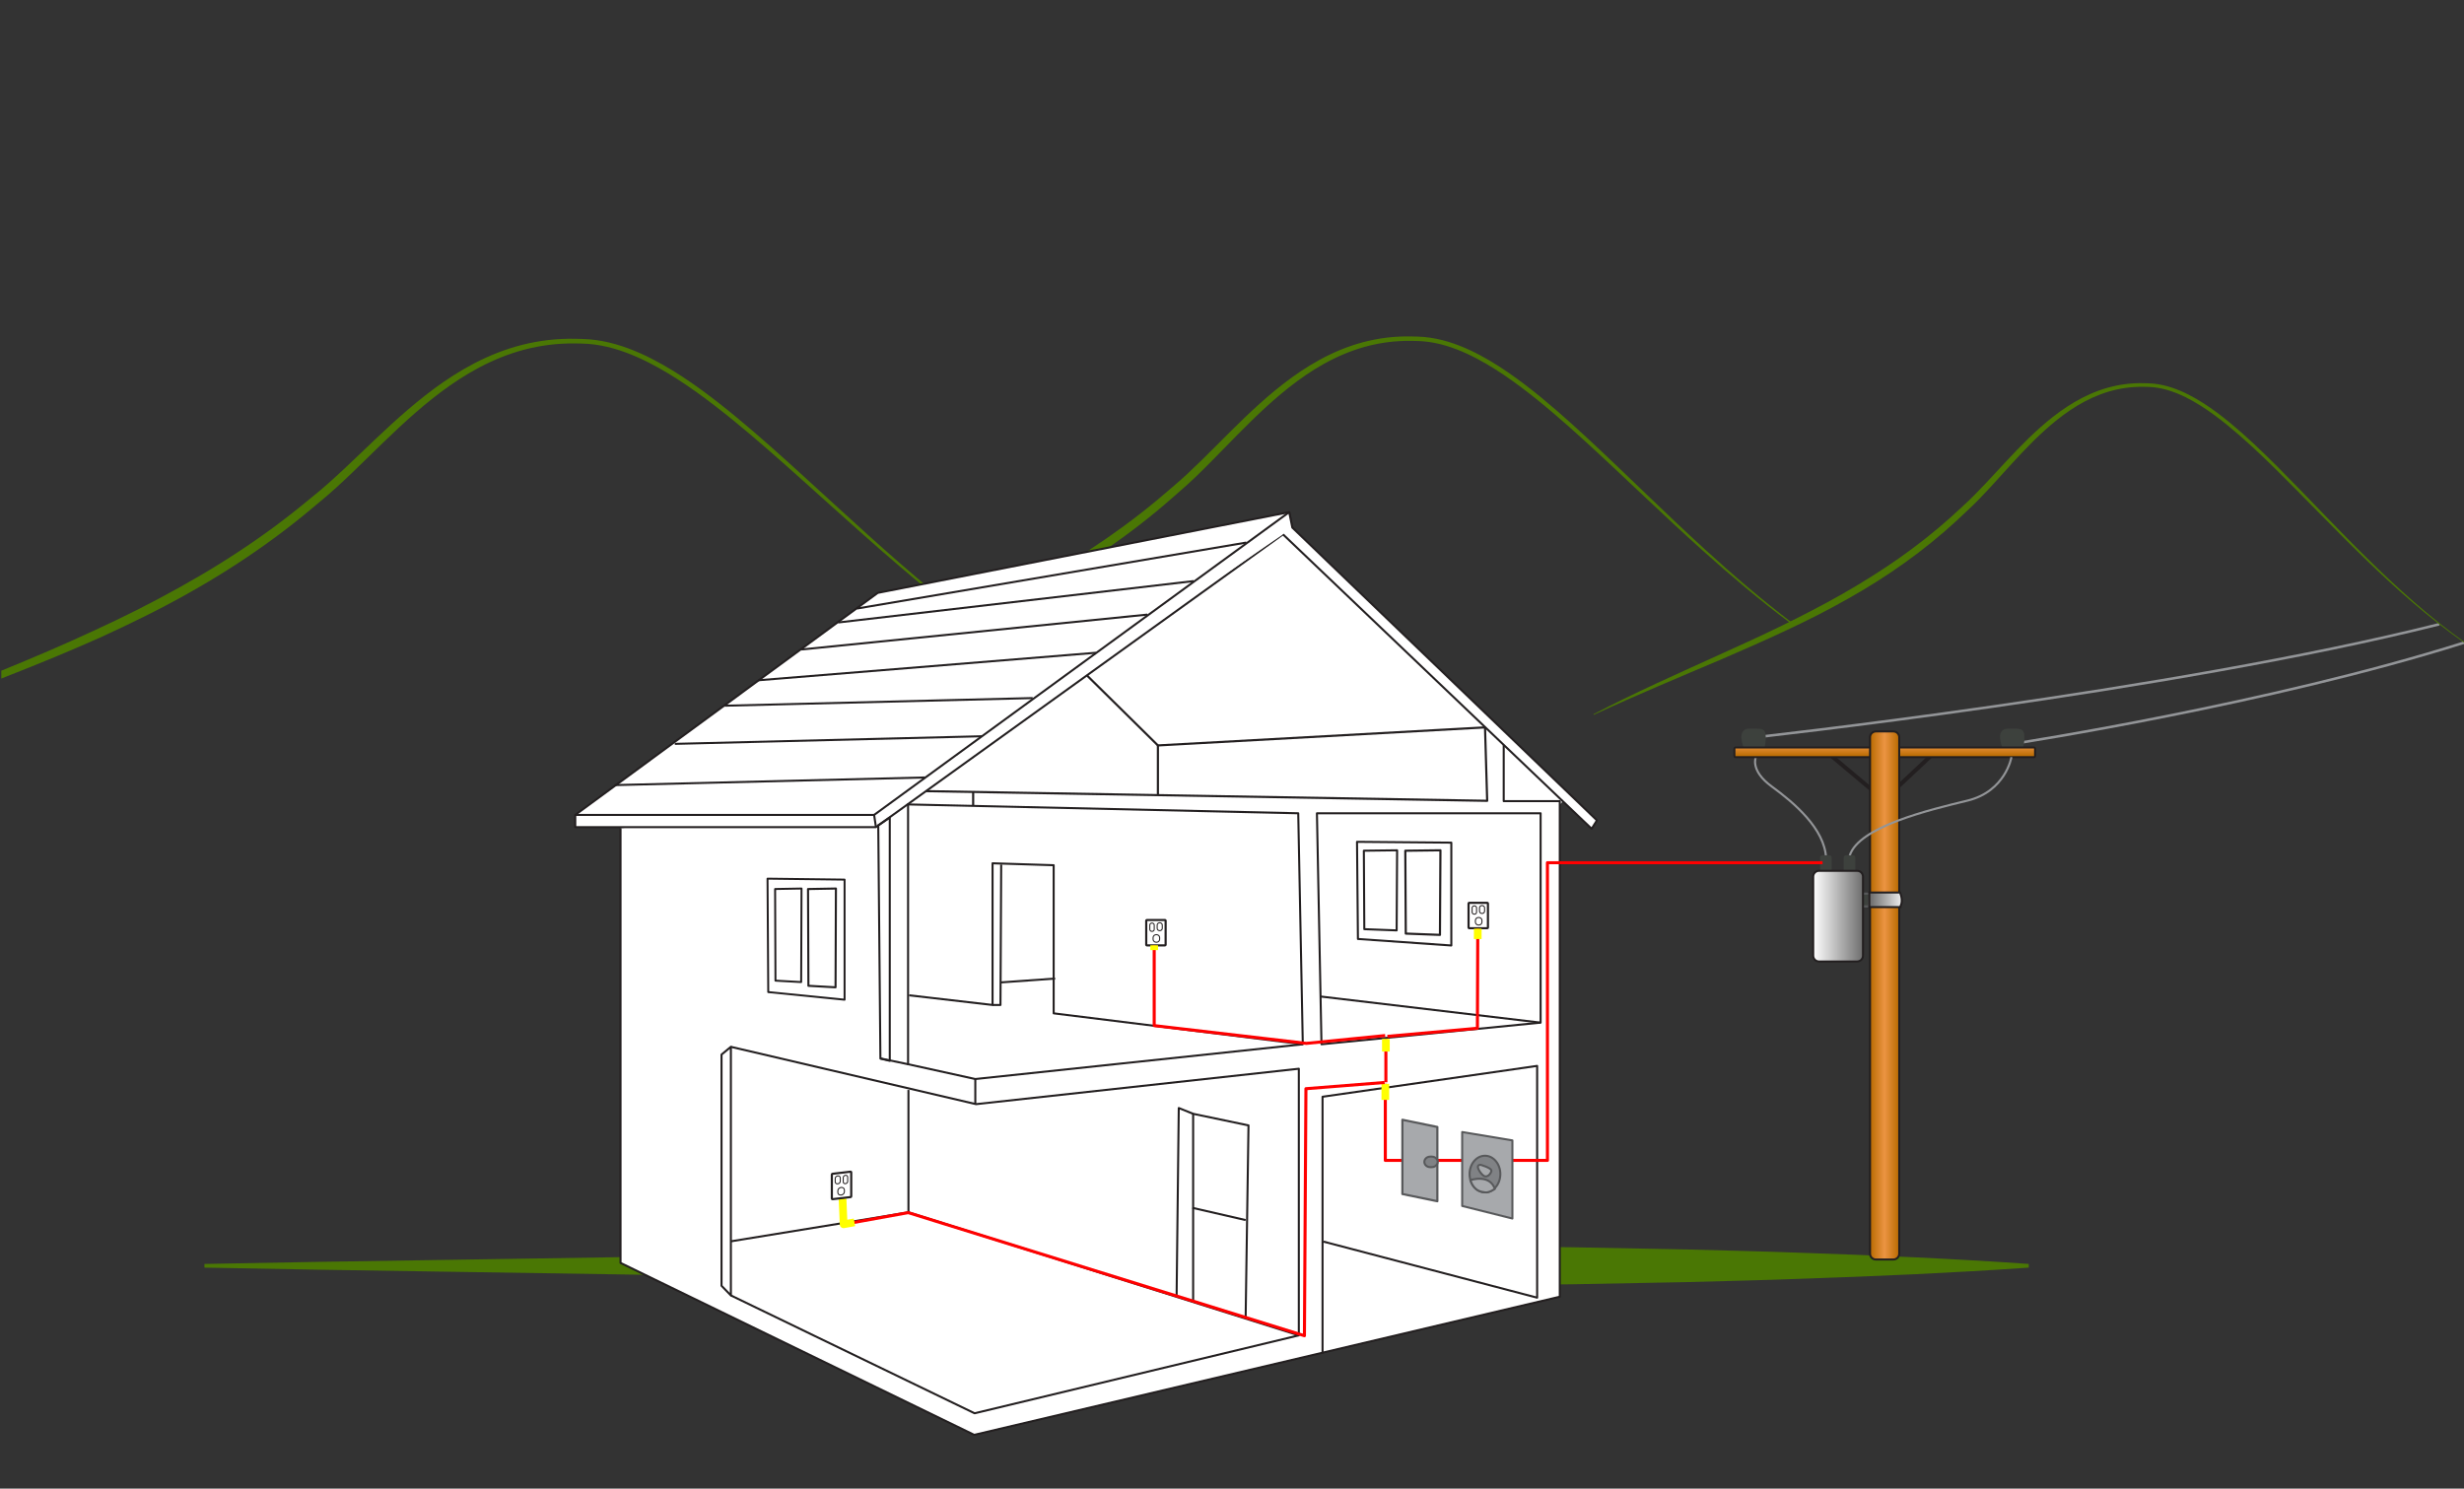 <?xml version="1.0" encoding="utf-8"?>
<!-- Generator: Adobe Illustrator 15.0.0, SVG Export Plug-In . SVG Version: 6.00 Build 0)  -->
<!DOCTYPE svg PUBLIC "-//W3C//DTD SVG 1.1//EN" "http://www.w3.org/Graphics/SVG/1.1/DTD/svg11.dtd">
<svg version="1.1" id="Layer_1" xmlns="http://www.w3.org/2000/svg" xmlns:xlink="http://www.w3.org/1999/xlink" x="0px" y="0px"
	 width="960.18px" height="580.18px" viewBox="0 0 960.18 580.18" enable-background="new 0 0 960.18 580.18" xml:space="preserve">
<rect x="0" y="0" width="960.18" height="580.18" fill="#333333" stroke="none"/>
<path fill="none" stroke="#939598" stroke-linejoin="round" stroke-miterlimit="10" d="M786.172,289.618
	c0,0,98.037-15.142,174.008-39.14"/>
<path fill="none" stroke="#939598" stroke-linejoin="round" stroke-miterlimit="10" d="M681.672,287.618
	c0,0,163.461-17.854,268.865-44.325"/>
<path fill="#4A7704" d="M960.299,250.536c-14.212-9.963-26.782-21.244-38.756-32.82c-11.984-11.586-23.295-23.579-35.126-35.229
	c-5.93-5.812-11.992-11.553-18.571-16.894c-3.297-2.663-6.723-5.23-10.399-7.539c-3.675-2.301-7.611-4.382-11.914-5.765
	c-2.147-0.687-4.388-1.181-6.662-1.388c-0.567-0.051-1.139-0.084-1.709-0.098l-1.788-0.039c-1.153-0.018-2.326,0.003-3.483,0.074
	c-4.643,0.266-9.187,1.285-13.383,2.87c-8.438,3.188-15.417,8.36-21.596,13.901c-6.191,5.582-11.653,11.661-17.154,17.732
	c-2.749,3.039-5.506,6.088-8.41,9.071c-1.449,1.491-2.943,2.964-4.506,4.403c-1.484,1.385-3.018,2.885-4.568,4.294
	c-12.416,11.414-26.711,21.604-42.297,30.329c-3.888,2.195-7.841,4.313-11.842,6.369c-4.02,2.034-8.084,4.01-12.186,5.935
	c-8.2,3.851-16.53,7.511-24.883,11.121c-8.386,3.567-16.792,7.087-25.136,10.691c-8.363,3.578-16.659,7.245-24.865,11.048
	l-0.169-0.209c7.932-4.147,16.065-8.058,24.263-11.885c8.212-3.803,16.487-7.521,24.722-11.275
	c8.265-3.716,16.485-7.475,24.55-11.412c4.033-1.969,8.024-3.983,11.965-6.055c3.954-2.056,7.854-4.166,11.686-6.352
	c7.648-4.379,15.057-9.007,22.096-13.958c7.024-4.959,13.705-10.218,19.923-15.8c1.577-1.4,3.036-2.796,4.633-4.249
	c1.54-1.387,3.024-2.818,4.48-4.274c2.908-2.915,5.697-5.92,8.489-8.934c5.576-6.027,11.149-12.114,17.515-17.745
	c3.184-2.811,6.568-5.502,10.273-7.933c3.702-2.426,7.741-4.59,12.164-6.212c4.408-1.623,9.216-2.665,14.106-2.91
	c1.223-0.066,2.439-0.079,3.672-0.05l0.906,0.029c0.21,0.013,0.595,0.013,0.885,0.021c0.623,0.019,1.243,0.057,1.858,0.116
	c2.469,0.236,4.859,0.782,7.119,1.518c4.525,1.483,8.551,3.654,12.286,6.021c3.732,2.378,7.183,4.992,10.482,7.702
	c6.58,5.436,12.598,11.236,18.477,17.1c11.722,11.753,22.889,23.811,34.73,35.464c11.832,11.645,24.255,22.987,38.336,33.032
	L960.299,250.536z"/>
<path fill="#4A7704" d="M697.801,242.634h0.445c-11.912-9.036-23.021-18.628-33.742-28.406
	c-15.623-14.247-30.354-28.988-45.815-43.359c-7.757-7.169-15.691-14.261-24.373-20.906c-4.353-3.313-8.902-6.509-13.827-9.417
	c-4.928-2.893-10.237-5.547-16.208-7.36c-2.982-0.898-6.133-1.566-9.392-1.855c-0.813-0.072-1.633-0.119-2.451-0.141
	c-0.384-0.011-0.892-0.011-1.166-0.026l-1.196-0.036c-1.626-0.035-3.231-0.021-4.845,0.063c-6.451,0.298-12.795,1.573-18.608,3.557
	c-5.833,1.983-11.161,4.63-16.047,7.595c-4.887,2.972-9.354,6.264-13.552,9.699c-8.396,6.884-15.749,14.327-23.104,21.694
	c-3.684,3.685-7.36,7.358-11.197,10.923c-1.921,1.779-3.881,3.531-5.911,5.227c-2.105,1.776-4.028,3.482-6.11,5.194
	c-8.203,6.824-17.015,13.255-26.281,19.316c-9.284,6.053-19.058,11.711-29.148,17.065c-5.05,2.672-10.199,5.252-15.413,7.766
	c-0.027,0.014-0.055,0.025-0.082,0.039v3.549c0.791-0.366,1.589-0.724,2.377-1.093c5.278-2.515,10.493-5.104,15.619-7.787
	c20.561-10.665,39.419-23.125,55.795-37.079c2.049-1.725,4.07-3.557,6.029-5.251c2.06-1.759,4.028-3.561,5.942-5.385
	c3.831-3.647,7.468-7.374,11.093-11.089c7.261-7.424,14.462-14.854,22.632-21.681c8.148-6.774,17.357-13.097,28.485-16.995
	c5.536-1.938,11.53-3.185,17.656-3.509c1.524-0.088,3.07-0.113,4.594-0.092l2.358,0.048c0.754,0.017,1.506,0.058,2.254,0.119
	c3.002,0.254,5.955,0.857,8.789,1.697c5.676,1.69,10.867,4.236,15.715,7.048c4.854,2.823,9.371,5.962,13.722,9.218
	c8.68,6.53,16.675,13.548,24.499,20.653c15.606,14.245,30.527,28.907,46.334,43.072c10.85,9.723,22.093,19.26,34.133,28.236v-0.311
	H697.801z"/>
<path fill="#4A7704" d="M350.728,219.556c-17.252-15.007-33.518-30.532-50.595-45.666c-8.563-7.55-17.327-15.019-26.914-22.017
	c-4.806-3.489-9.832-6.856-15.271-9.917c-5.442-3.047-11.303-5.842-17.897-7.752c-3.293-0.946-6.773-1.651-10.371-1.954
	c-0.896-0.076-1.802-0.127-2.709-0.149c-0.422-0.012-0.982-0.012-1.286-0.026l-1.32-0.038c-1.797-0.037-3.569-0.021-5.352,0.064
	c-7.124,0.315-14.127,1.657-20.548,3.747c-6.441,2.089-12.325,4.875-17.721,7.997c-5.398,3.131-10.329,6.597-14.966,10.214
	c-9.271,7.252-17.391,15.09-25.515,22.85c-4.066,3.881-8.129,7.75-12.366,11.502c-2.12,1.876-4.283,3.72-6.528,5.505
	c-2.322,1.871-4.447,3.668-6.748,5.47c-9.057,7.188-18.786,13.96-29.022,20.346c-10.252,6.373-21.043,12.332-32.187,17.972
	c-5.578,2.813-11.264,5.531-17.022,8.177c-5.738,2.669-11.554,5.263-17.427,7.798c-6.097,2.63-12.256,5.197-18.452,7.729v3.042
	c6.929-2.71,13.829-5.461,20.662-8.299c5.976-2.476,11.896-5.021,17.753-7.641c5.827-2.647,11.586-5.373,17.248-8.2
	c22.704-11.233,43.529-24.354,61.615-39.052c2.262-1.814,4.494-3.746,6.656-5.53c2.274-1.852,4.451-3.749,6.563-5.671
	c4.23-3.84,8.247-7.764,12.251-11.678c8.016-7.818,15.97-15.643,24.991-22.832c9-7.135,19.168-13.795,31.456-17.901
	c6.115-2.038,12.732-3.352,19.497-3.693c1.686-0.092,3.394-0.118,5.075-0.096l2.604,0.049c0.83,0.02,1.662,0.062,2.488,0.128
	c3.315,0.266,6.579,0.902,9.705,1.786c6.27,1.78,12.003,4.46,17.355,7.421c5.358,2.975,10.348,6.28,15.152,9.708
	c9.583,6.878,18.414,14.269,27.052,21.752c17.236,15.002,33.712,30.444,51.169,45.362c17.442,14.906,35.756,29.43,56.458,42.259
	l0.308-0.233C386.061,249.153,367.965,234.548,350.728,219.556z"/>
<g>
	<path fill="#4A7704" d="M79.663,492.614l44.432-0.809l44.432-0.693l88.862-1.383l88.863-1.189l88.863-0.973l44.432-0.625
		l44.432-0.744c29.621-0.461,59.242-0.49,88.863-0.072l44.432,0.846c14.811,0.43,29.62,0.717,44.432,1.293
		c29.621,1.002,59.242,2.283,88.863,4.35v1.441c-29.621,2.066-59.242,3.348-88.863,4.35c-14.812,0.578-29.621,0.865-44.432,1.293
		l-44.432,0.846c-29.621,0.418-59.242,0.389-88.863-0.072l-44.432-0.744l-44.432-0.623l-88.863-0.975l-88.863-1.189l-88.862-1.383
		l-44.432-0.693l-44.432-0.809V492.614L79.663,492.614z"/>
</g>
<polygon fill="#FFFFFF" points="620.236,323.002 622.299,319.733 503.6,205.628 502.38,199.609 342.05,231.077 224.172,317.606 
	224.172,322.375 246.114,322.375 241.809,322.782 241.809,492.211 379.642,559.229 515.374,527.204 515.374,527.604 
	515.378,527.202 607.823,505.387 607.823,313.583 609.035,312.317 "/>
<path fill="none" stroke="#939598" stroke-width="0.829" stroke-linejoin="round" stroke-miterlimit="10" d="M684.279,294.95
	c0,0-2.586,5.213,6.141,11.584c8.729,6.371,20.686,16.506,21.171,27.945"/>
<g>
	<path fill="#3D413D" d="M728.511,348.725c0.011-0.246-0.183-0.449-0.431-0.449h-1.884c-0.248,0-0.451,0.203-0.451,0.451v4.09
		c0,0.248,0.203,0.451,0.451,0.451h1.651c0.248,0,0.461-0.203,0.473-0.449L728.511,348.725z"/>
	<path fill="none" stroke="#58595B" stroke-width="0.795" stroke-miterlimit="3.864" d="M728.511,348.725
		c0.011-0.246-0.183-0.449-0.431-0.449h-1.884c-0.248,0-0.451,0.203-0.451,0.451v4.09c0,0.248,0.203,0.451,0.451,0.451h1.651
		c0.248,0,0.461-0.203,0.473-0.449L728.511,348.725z"/>
</g>
<path fill="#3D413D" stroke="#3D413D" stroke-width="0.795" stroke-miterlimit="3.864" d="M679.88,291.288
	c0,0-2.942-6.916,1.79-6.916s5.671-0.151,5.927,1.873c0.347,2.732-0.427,5.082-0.427,5.082L679.88,291.288z"/>
<path fill="#3D413D" stroke="#3D413D" stroke-width="0.795" stroke-miterlimit="3.864" d="M780.675,291.288
	c0,0-2.941-6.916,1.79-6.916c4.733,0,5.672-0.151,5.928,1.873c0.347,2.732-0.428,5.082-0.428,5.082L780.675,291.288z"/>
<line fill="none" stroke="#231F20" stroke-width="1.591" stroke-miterlimit="10" x1="713.529" y1="294.486" x2="729.043" y2="307.516"/>
<line fill="none" stroke="#231F20" stroke-width="1.591" stroke-miterlimit="10" x1="753.608" y1="293.472" x2="740.033" y2="306.211"/>
<g>
	
		<linearGradient id="SVGID_1_" gradientUnits="userSpaceOnUse" x1="650.455" y1="279.719" x2="650.455" y2="270.278" gradientTransform="matrix(1 0 0 -1 84 565.181)">
		<stop  offset="0" style="stop-color:#B96A00"/>
		<stop  offset="0.497" style="stop-color:#EB9442"/>
		<stop  offset="1" style="stop-color:#B96A00"/>
	</linearGradient>
	<path fill="url(#SVGID_1_)" d="M793.037,294.643c0,0.248-0.203,0.451-0.451,0.451H676.324c-0.248,0-0.451-0.203-0.451-0.451v-2.861
		c0-0.248,0.203-0.451,0.451-0.451h116.262c0.248,0,0.451,0.203,0.451,0.451V294.643z"/>
	<path fill="none" stroke="#231F20" stroke-width="0.79" stroke-miterlimit="3.864" d="M793.037,294.643
		c0,0.248-0.203,0.451-0.451,0.451H676.324c-0.248,0-0.451-0.203-0.451-0.451v-2.861c0-0.248,0.203-0.451,0.451-0.451h116.262
		c0.248,0,0.451,0.203,0.451,0.451V294.643z"/>
</g>
<g>
	
		<linearGradient id="SVGID_2_" gradientUnits="userSpaceOnUse" x1="644.725" y1="177.2" x2="656.098" y2="177.2" gradientTransform="matrix(1 0 0 -1 84 565.181)">
		<stop  offset="0" style="stop-color:#B96A00"/>
		<stop  offset="0.497" style="stop-color:#EB9442"/>
		<stop  offset="1" style="stop-color:#B96A00"/>
	</linearGradient>
	<path fill="url(#SVGID_2_)" d="M740.098,488.627c0,1.24-1.015,2.256-2.255,2.256h-6.862c-1.24,0-2.256-1.016-2.256-2.256V287.334
		c0-1.24,1.016-2.255,2.256-2.255h6.862c1.24,0,2.255,1.015,2.255,2.255V488.627z"/>
	<path fill="none" stroke="#231F20" stroke-width="0.79" stroke-miterlimit="3.864" d="M740.098,488.627
		c0,1.24-1.015,2.256-2.255,2.256h-6.862c-1.24,0-2.256-1.016-2.256-2.256V287.334c0-1.24,1.016-2.255,2.256-2.255h6.862
		c1.24,0,2.255,1.015,2.255,2.255V488.627z"/>
</g>
<linearGradient id="SVGID_3_" gradientUnits="userSpaceOnUse" x1="658.741" y1="214.477" x2="644.851" y2="214.477" gradientTransform="matrix(1 0 0 -1 84 565.181)">
	<stop  offset="0" style="stop-color:#FFFFFF"/>
	<stop  offset="1" style="stop-color:#6E6E6E"/>
</linearGradient>
<path fill="url(#SVGID_3_)" stroke="#231F20" stroke-width="0.79" stroke-miterlimit="3.864" d="M740.438,347.862h-11.994v5.684
	h11.918C740.361,353.545,741.967,351.625,740.438,347.862z"/>
<path fill="none" stroke="#939598" stroke-width="0.829" stroke-linejoin="round" stroke-miterlimit="10" d="M783.828,295.094
	c0,0-2.262,13.322-17.13,16.939c-14.868,3.621-42.34,10.139-45.896,21.43"/>
<g>
	<polygon fill="#FFFFFF" stroke="#231F20" stroke-width="0.795" stroke-linejoin="round" stroke-miterlimit="10" points="
		224.172,322.375 341.34,322.375 503.6,205.628 502.38,199.609 342.05,231.077 224.172,317.606 	"/>
	<polyline fill="none" stroke="#231F20" stroke-width="0.795" stroke-linejoin="round" stroke-miterlimit="10" points="
		224.172,317.606 340.631,317.606 341.34,322.375 	"/>
	
		<line fill="none" stroke="#231F20" stroke-width="0.795" stroke-linejoin="round" stroke-miterlimit="10" x1="239.567" y1="305.989" x2="360.499" y2="303.01"/>
	
		<line fill="none" stroke="#231F20" stroke-width="0.792" stroke-linejoin="round" stroke-miterlimit="10" x1="282.388" y1="275.046" x2="402.412" y2="272.068"/>
	
		<line fill="none" stroke="#231F20" stroke-width="0.792" stroke-linejoin="round" stroke-miterlimit="10" x1="262.952" y1="289.921" x2="382.977" y2="286.942"/>
	
		<line fill="none" stroke="#231F20" stroke-width="0.792" stroke-linejoin="round" stroke-miterlimit="10" x1="295.454" y1="265.136" x2="427.076" y2="254.407"/>
	
		<line fill="none" stroke="#231F20" stroke-width="0.792" stroke-linejoin="round" stroke-miterlimit="10" x1="312.287" y1="253.136" x2="447.118" y2="239.532"/>
	
		<line fill="none" stroke="#231F20" stroke-width="0.792" stroke-linejoin="round" stroke-miterlimit="10" x1="326.639" y1="242.603" x2="465.136" y2="226.472"/>
	
		<line fill="none" stroke="#231F20" stroke-width="0.792" stroke-linejoin="round" stroke-miterlimit="10" x1="333.948" y1="237.175" x2="485.664" y2="211.453"/>
	<polyline fill="none" stroke="#231F20" stroke-width="0.795" stroke-linejoin="round" stroke-miterlimit="10" points="
		585.972,290.403 585.972,312.241 607.823,312.241 607.823,505.387 379.642,559.229 241.809,492.211 241.809,322.782 	"/>
	<polyline fill="none" stroke="#231F20" stroke-width="0.795" stroke-linejoin="round" stroke-miterlimit="10" points="
		515.374,527.604 515.374,427.452 598.998,415.426 598.998,505.764 515.794,483.928 	"/>
	<polygon fill="none" stroke="#231F20" stroke-width="0.795" stroke-linejoin="round" stroke-miterlimit="10" points="
		513.188,316.969 600.354,316.969 600.354,398.565 514.962,406.997 	"/>
	<polygon fill="none" stroke="#231F20" stroke-width="0.795" stroke-linejoin="round" stroke-miterlimit="10" points="
		505.902,316.969 353.859,313.526 353.859,414.778 380.062,420.549 507.678,406.997 	"/>
	
		<line fill="none" stroke="#231F20" stroke-width="0.795" stroke-linejoin="round" stroke-miterlimit="10" x1="600.354" y1="398.565" x2="514.606" y2="388.385"/>
	<g>
		<polygon fill="none" stroke="#231F20" stroke-width="0.795" stroke-linejoin="round" stroke-miterlimit="10" points="
			528.809,328.1 565.557,328.418 565.557,368.502 529.163,365.958 		"/>
		<polygon fill="#FFFFFF" stroke="#231F20" stroke-width="0.795" stroke-linejoin="round" stroke-miterlimit="10" points="
			531.471,331.559 544.43,331.399 544.253,362.618 531.648,362.139 		"/>
		<polygon fill="#FFFFFF" stroke="#231F20" stroke-width="0.84" stroke-linejoin="round" stroke-miterlimit="10" points="
			547.625,331.567 561.313,331.399 561.124,364.368 547.813,363.864 		"/>
	</g>
	<g>
		<polygon fill="none" stroke="#231F20" stroke-width="0.766" stroke-linejoin="round" stroke-miterlimit="10" points="
			299.093,342.452 329.117,342.825 329.117,389.629 299.375,386.659 		"/>
		<polygon fill="#FFFFFF" stroke="#231F20" stroke-width="0.766" stroke-linejoin="round" stroke-miterlimit="10" points="
			302.047,346.489 312.34,346.303 312.199,382.756 302.189,382.202 		"/>
		<polygon fill="#FFFFFF" stroke="#231F20" stroke-width="0.809" stroke-linejoin="round" stroke-miterlimit="10" points="
			314.877,346.5 325.746,346.303 325.597,384.799 315.026,384.213 		"/>
	</g>
	<polyline fill="none" stroke="#231F20" stroke-width="0.84" stroke-linejoin="round" stroke-miterlimit="10" points="
		451.219,309.856 451.219,290.528 578.688,283.5 579.528,312.116 361.012,308.348 	"/>
	
		<line fill="none" stroke="#231F20" stroke-width="0.84" stroke-linejoin="round" stroke-miterlimit="10" x1="451.219" y1="290.528" x2="423.484" y2="263.169"/>
	<polyline fill="none" stroke="#231F20" stroke-width="0.795" stroke-linejoin="round" stroke-miterlimit="10" points="
		507.678,406.997 410.598,394.948 410.598,337.215 386.785,336.463 386.785,391.682 354.288,387.918 	"/>
	
		<line fill="none" stroke="#231F20" stroke-width="0.795" stroke-linejoin="round" stroke-miterlimit="10" x1="389.867" y1="382.899" x2="411.159" y2="381.393"/>
	<polyline fill="none" stroke="#231F20" stroke-width="0.795" stroke-linejoin="round" stroke-miterlimit="10" points="
		390.147,336.965 389.867,391.682 386.785,391.682 	"/>
	<polygon fill="none" stroke="#231F20" stroke-width="0.795" stroke-linejoin="round" stroke-miterlimit="10" points="
		281.169,411.01 284.811,408 284.811,504.887 281.169,501.124 	"/>
	<polygon fill="none" stroke="#231F20" stroke-width="0.795" stroke-linejoin="round" stroke-miterlimit="10" points="
		342.242,321.655 346.725,318.641 346.725,413.456 343.082,412.586 	"/>
	<polyline fill="none" stroke="#231F20" stroke-width="0.795" stroke-linejoin="round" stroke-miterlimit="10" points="
		284.811,504.887 379.781,550.821 506.129,520.45 506.129,416.534 380.343,430.338 284.811,408 	"/>
	<polyline fill="none" stroke="#231F20" stroke-width="0.795" stroke-linejoin="round" stroke-miterlimit="10" points="
		284.812,483.801 354.008,472.506 354.008,424.817 	"/>
	<path fill="none" stroke="#231F20" stroke-width="0.795" stroke-linejoin="round" stroke-miterlimit="10" d="M506.129,520.45"/>
	
		<line fill="none" stroke="#231F20" stroke-width="0.795" stroke-linejoin="round" stroke-miterlimit="10" x1="506.129" y1="520.45" x2="354.008" y2="472.506"/>
	<polyline fill="none" stroke="#231F20" stroke-width="0.795" stroke-linejoin="round" stroke-miterlimit="10" points="
		464.947,507.147 464.947,434.102 486.52,438.622 485.398,513.922 	"/>
	<polyline fill="none" stroke="#231F20" stroke-width="0.795" stroke-linejoin="round" stroke-miterlimit="10" points="
		464.947,434.102 459.344,431.844 458.504,505.139 	"/>
	
		<line fill="none" stroke="#231F20" stroke-width="0.795" stroke-linejoin="round" stroke-miterlimit="10" x1="464.667" y1="470.75" x2="485.398" y2="475.518"/>
	
		<line fill="none" stroke="#231F20" stroke-width="0.795" stroke-linejoin="round" stroke-miterlimit="10" x1="380.062" y1="420.549" x2="380.062" y2="430.338"/>
	
		<line fill="none" stroke="#231F20" stroke-width="0.795" stroke-linejoin="round" stroke-miterlimit="10" x1="353.859" y1="414.778" x2="343.082" y2="412.516"/>
	
		<line fill="none" stroke="#231F20" stroke-width="0.84" stroke-linejoin="round" stroke-miterlimit="10" x1="379.221" y1="308.6" x2="379.221" y2="313.874"/>
	<polyline fill="#FFFFFF" stroke="#231F20" stroke-width="0.795" stroke-linejoin="round" stroke-miterlimit="10" points="
		340.631,317.606 502.38,199.609 503.6,205.628 622.299,319.733 620.236,323.002 499.972,208.28 	"/>
</g>
<g>
	<g>
		<path fill="#FFFFFF" d="M454.225,368.243c0,0.125-0.102,0.227-0.226,0.227h-7.105c-0.124,0-0.226-0.102-0.226-0.227v-9.451
			c0-0.123,0.102-0.225,0.226-0.225H454c0.124,0,0.226,0.102,0.226,0.225L454.225,368.243L454.225,368.243z"/>
		<path fill="none" stroke="#231F20" stroke-width="0.84" stroke-linejoin="round" stroke-miterlimit="10" d="M454.225,368.243
			c0,0.125-0.102,0.227-0.226,0.227h-7.105c-0.124,0-0.226-0.102-0.226-0.227v-9.451c0-0.123,0.102-0.225,0.226-0.225H454
			c0.124,0,0.226,0.102,0.226,0.225L454.225,368.243L454.225,368.243z"/>
	</g>
	<path fill="#FFFFFF" stroke="#231F20" stroke-width="0.398" stroke-linejoin="round" stroke-miterlimit="10" d="M449.784,362.241
		c0,0.428-0.388,0.771-0.862,0.771l0,0c-0.478,0-0.864-0.346-0.864-0.771v-1.719c0-0.428,0.388-0.771,0.864-0.771l0,0
		c0.477,0,0.862,0.346,0.862,0.771V362.241z"/>
	<path fill="#FFFFFF" stroke="#231F20" stroke-width="0.398" stroke-linejoin="round" stroke-miterlimit="10" d="M452.916,361.838
		c0,0.49-0.444,0.889-0.991,0.889l0,0c-0.548,0-0.991-0.396-0.991-0.889v-1.316c0-0.49,0.443-0.889,0.991-0.889l0,0
		c0.547,0,0.991,0.398,0.991,0.889V361.838z"/>
	<path fill="#FFFFFF" stroke="#231F20" stroke-width="0.398" stroke-linejoin="round" stroke-miterlimit="10" d="M451.893,366.106
		c0,0.633-0.571,1.145-1.278,1.145l0,0c-0.705,0-1.278-0.512-1.278-1.145v-0.689c0-0.631,0.573-1.145,1.278-1.145l0,0
		c0.707,0,1.278,0.514,1.278,1.145V366.106z"/>
</g>
<g>
	<g>
		<path fill="#3D413D" d="M722.578,339.383c0,0.248-0.203,0.451-0.451,0.451h-2.814c-0.247,0-0.45-0.203-0.45-0.451v-5.178
			c0-0.248,0.203-0.451,0.45-0.451h2.814c0.248,0,0.451,0.203,0.451,0.451V339.383z"/>
		<path fill="none" stroke="#3D413D" stroke-width="0.795" stroke-miterlimit="3.864" d="M722.578,339.383
			c0,0.248-0.203,0.451-0.451,0.451h-2.814c-0.247,0-0.45-0.203-0.45-0.451v-5.178c0-0.248,0.203-0.451,0.45-0.451h2.814
			c0.248,0,0.451,0.203,0.451,0.451V339.383z"/>
	</g>
	<g>
		<path fill="#3D413D" d="M713.369,339.383c0,0.248-0.203,0.451-0.451,0.451h-2.814c-0.248,0-0.451-0.203-0.451-0.451v-5.178
			c0-0.248,0.203-0.451,0.451-0.451h2.814c0.248,0,0.451,0.203,0.451,0.451V339.383z"/>
		<path fill="none" stroke="#3D413D" stroke-width="0.795" stroke-miterlimit="3.864" d="M713.369,339.383
			c0,0.248-0.203,0.451-0.451,0.451h-2.814c-0.248,0-0.451-0.203-0.451-0.451v-5.178c0-0.248,0.203-0.451,0.451-0.451h2.814
			c0.248,0,0.451,0.203,0.451,0.451V339.383z"/>
	</g>
	<g>
		
			<linearGradient id="SVGID_4_" gradientUnits="userSpaceOnUse" x1="622.579" y1="208.115" x2="641.972" y2="208.115" gradientTransform="matrix(1 0 0 -1 84 565.181)">
			<stop  offset="0" style="stop-color:#FFFFFF"/>
			<stop  offset="1" style="stop-color:#6E6E6E"/>
		</linearGradient>
		<path fill="url(#SVGID_4_)" d="M725.972,372.475c0,1.24-1.015,2.256-2.255,2.256h-14.883c-1.24,0-2.255-1.016-2.255-2.256v-30.818
			c0-1.24,1.015-2.256,2.255-2.256h14.883c1.24,0,2.255,1.016,2.255,2.256V372.475z"/>
		<path fill="none" stroke="#231F20" stroke-width="0.79" stroke-miterlimit="3.864" d="M725.972,372.475
			c0,1.24-1.015,2.256-2.255,2.256h-14.883c-1.24,0-2.255-1.016-2.255-2.256v-30.818c0-1.24,1.015-2.256,2.255-2.256h14.883
			c1.24,0,2.255,1.016,2.255,2.256V372.475z"/>
	</g>
</g>
<g>
	<g>
		<path fill="#FFFFFF" d="M579.83,361.542c0,0.125-0.102,0.227-0.227,0.227h-7.105c-0.123,0-0.225-0.102-0.225-0.227v-9.451
			c0-0.123,0.102-0.225,0.225-0.225h7.105c0.125,0,0.227,0.102,0.227,0.225V361.542z"/>
		<path fill="none" stroke="#231F20" stroke-width="0.84" stroke-linejoin="round" stroke-miterlimit="10" d="M579.83,361.542
			c0,0.125-0.102,0.227-0.227,0.227h-7.105c-0.123,0-0.225-0.102-0.225-0.227v-9.451c0-0.123,0.102-0.225,0.225-0.225h7.105
			c0.125,0,0.227,0.102,0.227,0.225V361.542z"/>
	</g>
	<path fill="#FFFFFF" stroke="#231F20" stroke-width="0.398" stroke-linejoin="round" stroke-miterlimit="10" d="M575.389,355.538
		c0,0.428-0.387,0.773-0.862,0.773l0,0c-0.478,0-0.863-0.346-0.863-0.773v-1.717c0-0.428,0.387-0.773,0.863-0.773l0,0
		c0.477,0,0.862,0.348,0.862,0.773V355.538z"/>
	<path fill="#FFFFFF" stroke="#231F20" stroke-width="0.398" stroke-linejoin="round" stroke-miterlimit="10" d="M578.518,355.137
		c0,0.49-0.44,0.889-0.989,0.889l0,0c-0.547,0-0.99-0.396-0.99-0.889v-1.316c0-0.49,0.443-0.889,0.99-0.889l0,0
		c0.549,0,0.989,0.398,0.989,0.889V355.137z"/>
	<path fill="#FFFFFF" stroke="#231F20" stroke-width="0.398" stroke-linejoin="round" stroke-miterlimit="10" d="M577.496,359.405
		c0,0.631-0.572,1.145-1.279,1.145l0,0c-0.705,0-1.276-0.514-1.276-1.145v-0.688c0-0.633,0.571-1.145,1.276-1.145l0,0
		c0.707,0,1.279,0.512,1.279,1.145V359.405z"/>
</g>
<rect x="22.59" y="20.59" fill="none" width="911" height="62"/>
<polyline fill="none" stroke="#FF0000" stroke-width="1.193" stroke-linejoin="round" stroke-miterlimit="10" points="
	710.227,336.239 603.011,336.239 603.011,452.262 539.834,452.262 539.834,422.405 "/>
<polyline fill="none" stroke="#FFFF00" stroke-width="3" stroke-linejoin="round" stroke-miterlimit="10" stroke-dasharray="310" stroke-dashoffset="310" points="
	710.227,336.239 603.011,336.239 603.011,452.262 539.834,452.262 539.834,422.405 ">
<animate  fill="remove" restart="always" to="0" dur="2s" from="310" id="first" additive="replace" attributeName="stroke-dashoffset" accumulate="none" calcMode="linear" repeatCount="indefinite" attributeType="XML">
	</animate>
</polyline>
<g>
	<polygon fill="#A7A9AC" stroke="#58595B" stroke-width="0.795" stroke-linejoin="round" stroke-miterlimit="10" points="
		589.36,474.917 569.787,470.024 569.787,441.204 589.36,444.463 	"/>
	
		<ellipse fill="#808285" stroke="#58595B" stroke-width="0.795" stroke-linejoin="round" stroke-miterlimit="10" cx="578.664" cy="457.583" rx="5.994" ry="7.138"/>
	<path fill="#A7A9AC" stroke="#58595B" stroke-width="0.795" stroke-linejoin="round" stroke-miterlimit="10" d="M572.973,459.963
		c0,0,7.437-2.584,9.562,3.396c0,0-2.276,1.633-3.869,1.359C577.071,464.45,574.49,464.315,572.973,459.963z"/>
	<path fill="#A7A9AC" stroke="#58595B" stroke-width="0.795" stroke-linejoin="round" stroke-miterlimit="10" d="M576.918,453.981
		c0,0,4.553,1.223,4.249,2.447s-1.668,2.584-2.883,1.902C577.071,457.653,574.49,453.981,576.918,453.981z"/>
</g>
<g>
	<polygon fill="#A7A9AC" stroke="#58595B" stroke-width="0.858" stroke-linejoin="round" stroke-miterlimit="10" points="
		560.109,468.178 546.488,465.372 546.488,436.424 560.109,439.233 	"/>
	<path fill="#808285" stroke="#58595B" stroke-width="0.795" stroke-linejoin="round" stroke-miterlimit="10" d="M560.23,452.842
		c0,1.133-1.025,2.053-2.291,2.053h-0.603c-1.267,0-2.291-0.92-2.291-2.053l0,0c0-1.133,1.024-2.053,2.291-2.053h0.603
		C559.205,450.792,560.23,451.709,560.23,452.842L560.23,452.842z"/>
</g>
<polyline fill="none" stroke="#FF0000" stroke-width="1.193" stroke-linejoin="round" stroke-miterlimit="10" points="
	539.559,421.887 508.898,424.317 508.313,520.592 353.919,472.618 328.743,477.167 328.32,467.141 "/>
<polyline fill="none" stroke="#FFFF00" stroke-width="3" stroke-linejoin="round" stroke-miterlimit="10" stroke-dasharray="310" stroke-dashoffset="310" points="
	539.559,421.887 508.898,424.317 508.313,520.592 353.919,472.618 328.743,477.167 328.32,467.141 ">
<animate  fill="remove" restart="always" to="0" dur="2s" begin="0s;first.end" from="310" id="line2" additive="replace" attributeName="stroke-dashoffset" accumulate="none" calcMode="linear" repeatCount="indefinite" attributeType="XML">
	</animate>
</polyline>
<g>
	<g>
		<path fill="#FFFFFF" d="M324.155,467.184c0,0.125,0.101,0.215,0.224,0.199l7.109-0.828c0.123-0.016,0.224-0.129,0.224-0.252
			v-9.449c0-0.123-0.101-0.215-0.224-0.199l-7.109,0.83c-0.123,0.014-0.224,0.127-0.224,0.252V467.184z"/>
		<path fill="none" stroke="#231F20" stroke-width="0.84" stroke-linejoin="round" stroke-miterlimit="10" d="M324.155,467.184
			c0,0.125,0.101,0.215,0.224,0.199l7.109-0.828c0.123-0.016,0.224-0.129,0.224-0.252v-9.449c0-0.123-0.101-0.215-0.224-0.199
			l-7.109,0.83c-0.123,0.014-0.224,0.127-0.224,0.252V467.184z"/>
	</g>
	<path fill="#FFFFFF" stroke="#231F20" stroke-width="0.398" stroke-linejoin="round" stroke-miterlimit="10" d="M328.596,460.665
		c0,0.428,0.387,0.727,0.863,0.674l0,0c0.477-0.057,0.863-0.449,0.863-0.875v-1.719c0-0.426-0.387-0.729-0.863-0.672l0,0
		c-0.477,0.055-0.863,0.447-0.863,0.875V460.665z"/>
	<path fill="#FFFFFF" stroke="#231F20" stroke-width="0.398" stroke-linejoin="round" stroke-miterlimit="10" d="M325.465,460.629
		c0,0.49,0.443,0.834,0.991,0.771l0,0c0.547-0.064,0.99-0.514,0.99-1.004v-1.318c0-0.488-0.443-0.834-0.99-0.771l0,0
		c-0.548,0.064-0.991,0.514-0.991,1.004V460.629z"/>
	<path fill="#FFFFFF" stroke="#231F20" stroke-width="0.398" stroke-linejoin="round" stroke-miterlimit="10" d="M326.489,464.776
		c0,0.633,0.571,1.08,1.278,0.996l0,0c0.706-0.082,1.278-0.662,1.278-1.295v-0.688c0-0.631-0.572-1.078-1.278-0.996l0,0
		c-0.707,0.084-1.278,0.662-1.278,1.295V464.776z"/>
</g>
<line fill="none" stroke="#FF0000" stroke-width="1.193" stroke-linejoin="round" stroke-miterlimit="10" x1="540.055" y1="421.819" x2="540.055" y2="404.917"/>
<line fill="none" stroke="#FFFF00" stroke-width="3" stroke-linejoin="round" stroke-miterlimit="10" stroke-dasharray="12" stroke-dashoffset="12" x1="540.055" y1="421.819" x2="540.055" y2="404.917">
<animate  fill="remove" restart="always" to="0" dur="1s" begin="0s;line1.end" from="12" id="line3" additive="replace" attributeName="stroke-dashoffset" accumulate="none" calcMode="linear" repeatCount="indefinite" attributeType="XML">
	</animate>
</line>
<polyline fill="none" stroke="#FF0000" stroke-width="1.193" stroke-linejoin="round" stroke-miterlimit="10" points="
	540.628,403.915 575.723,400.762 575.865,361.944 "/>
<polyline fill="none" stroke="#FFFF00" stroke-width="3" stroke-linejoin="round" stroke-miterlimit="10" stroke-dasharray="70" stroke-dashoffset="70" points="
	540.628,403.915 575.723,400.762 575.865,361.944 ">
<animate  fill="remove" restart="always" to="0" dur="1s" begin="0s;line3.end" from="70" id="line4" additive="replace" attributeName="stroke-dashoffset" accumulate="none" calcMode="linear" repeatCount="indefinite" attributeType="XML">
	</animate>
</polyline>
<path fill="none" stroke="#FF0000" stroke-width="1.193" stroke-linejoin="round" stroke-miterlimit="10" d="M539.783,403.606"/>
<polyline fill="none" stroke="#FF0000" stroke-width="1.193" stroke-linejoin="round" stroke-miterlimit="10" points="
	539.783,403.606 509.041,406.653 449.773,399.727 449.773,368.432 "/>
<polyline fill="none" stroke="#FFFF00" stroke-width="3" stroke-linejoin="round" stroke-miterlimit="10" stroke-dasharray="120" stroke-dashoffset="120" points="
	539.783,403.606 509.041,406.653 449.773,399.727 449.773,368.432 ">
<animate  fill="remove" restart="always" to="0" dur="1s" begin="0s;line3.end" from="70" id="line5" additive="replace" attributeName="stroke-dashoffset" accumulate="none" calcMode="linear" repeatCount="indefinite" attributeType="XML">
	</animate>
</polyline>
</svg>
